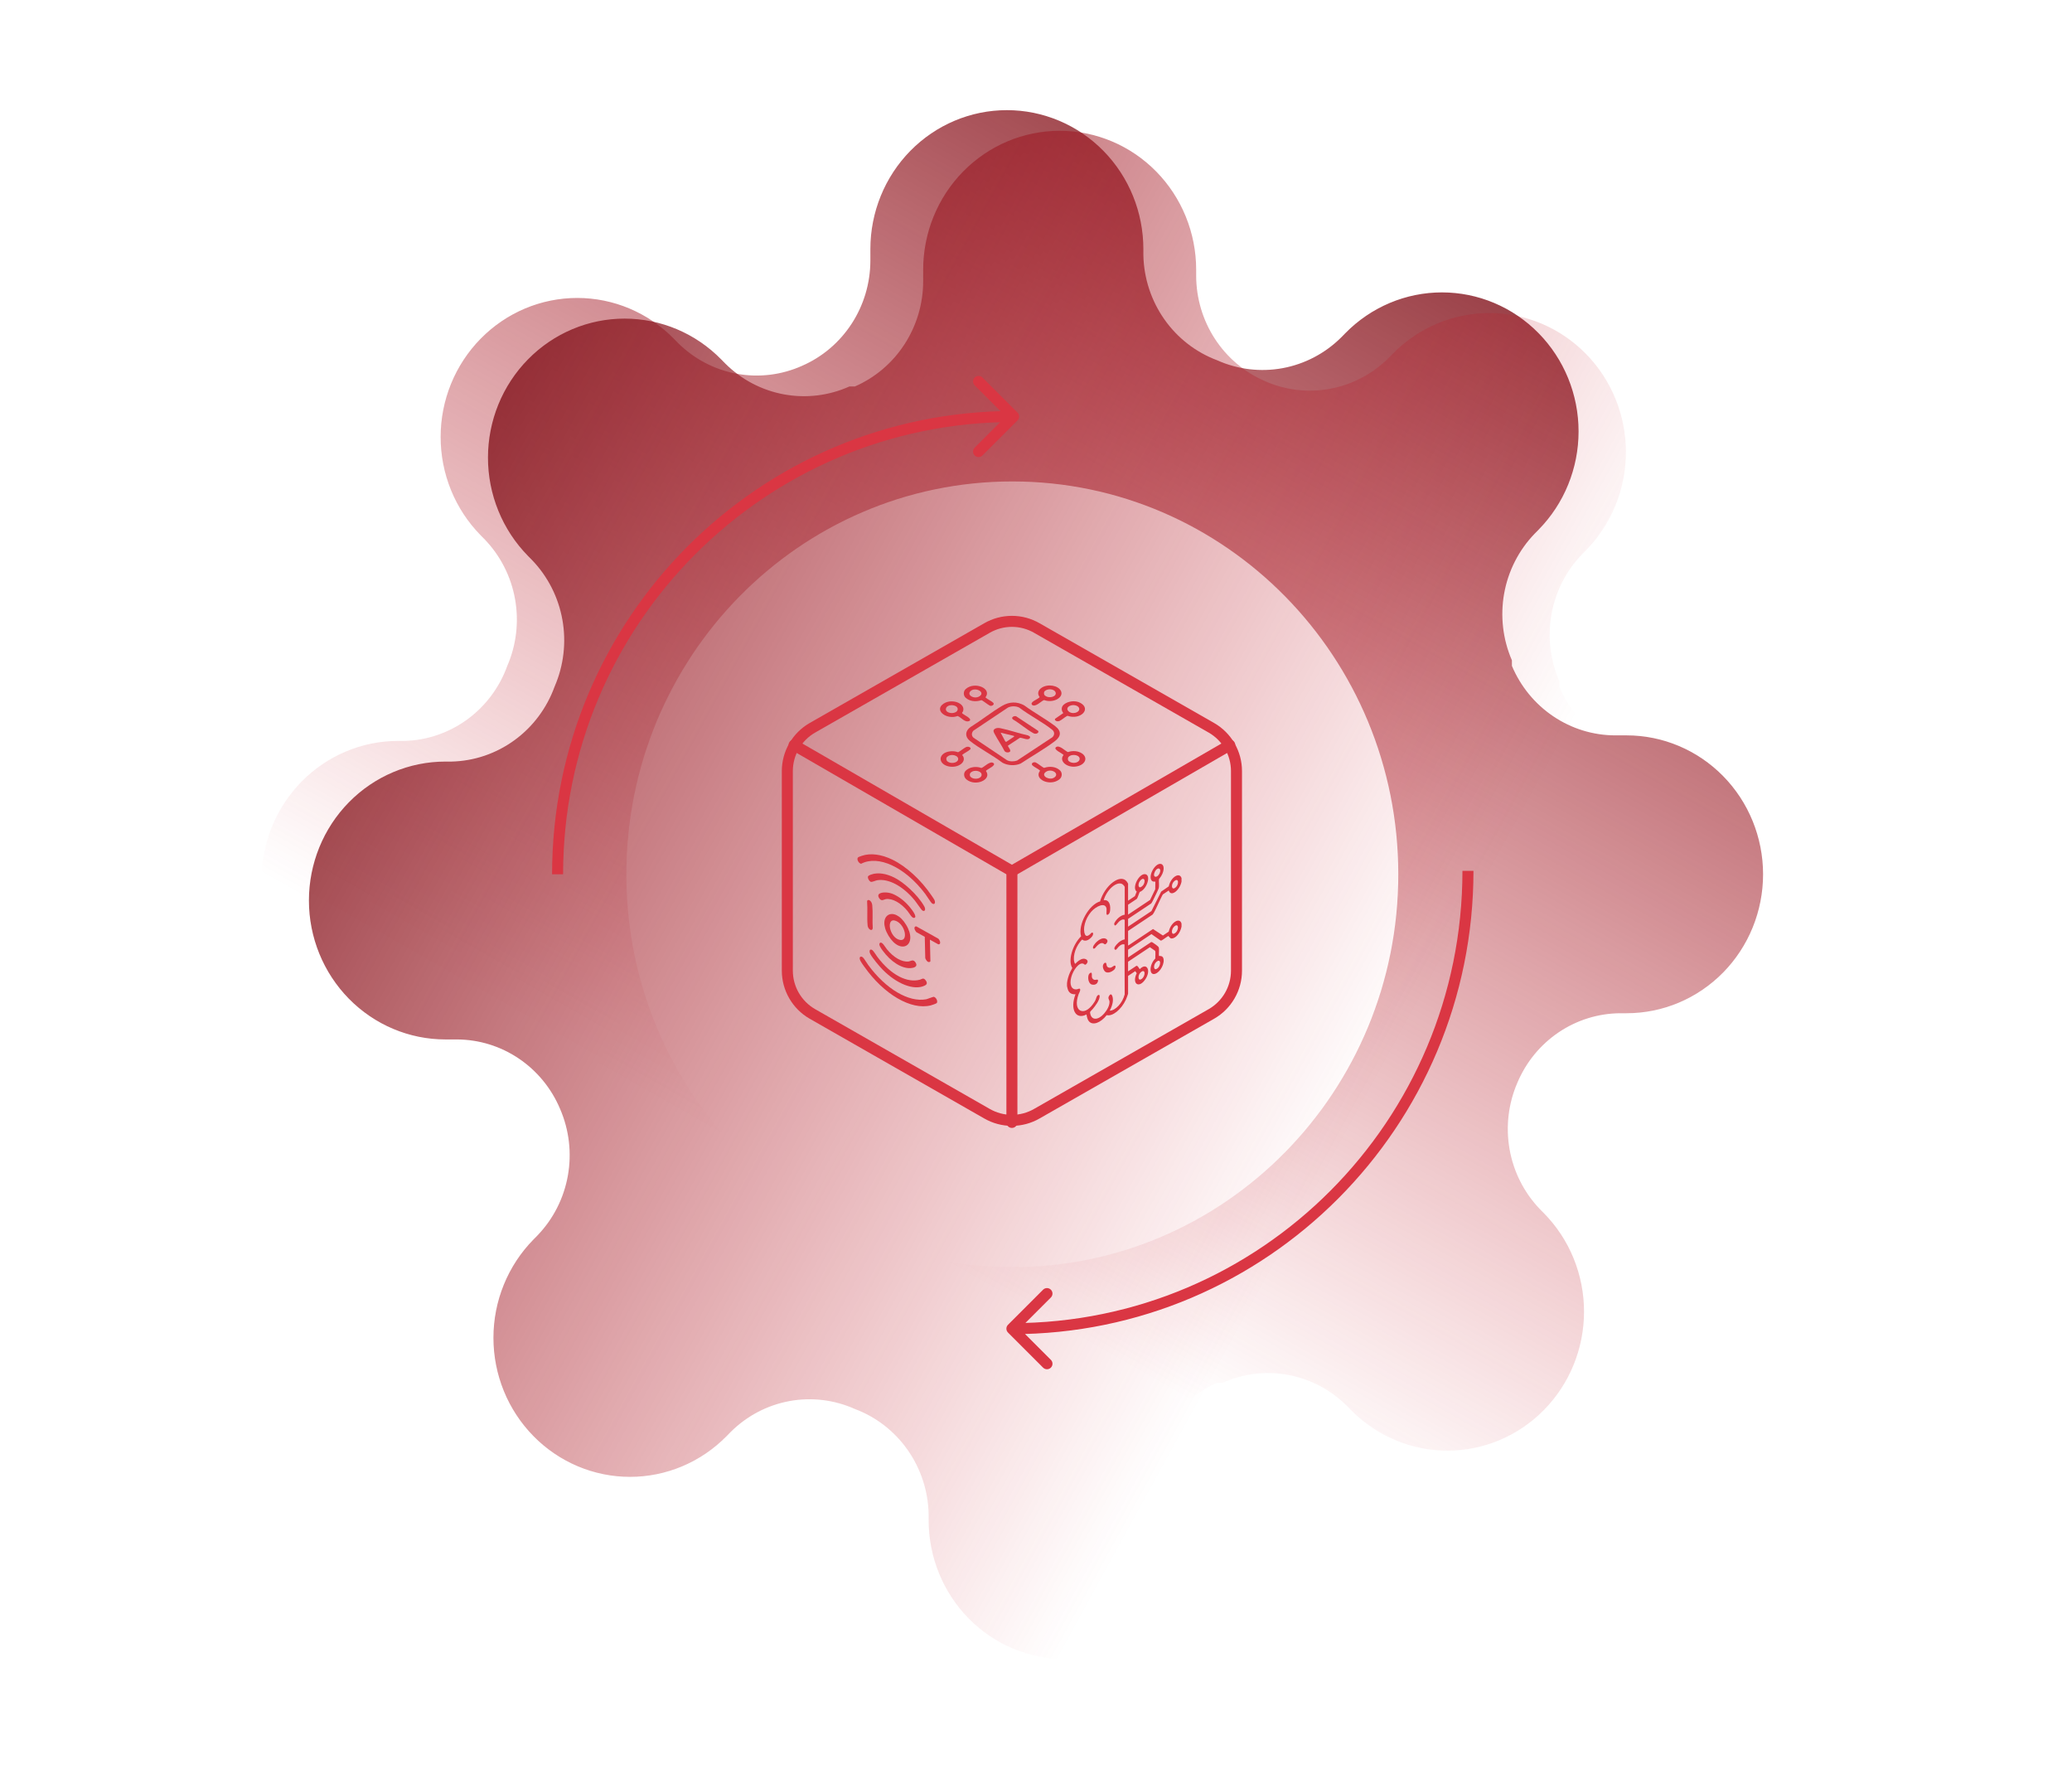 <svg width="376" height="321" viewBox="0 0 376 321" fill="none" xmlns="http://www.w3.org/2000/svg">
<path fill-rule="evenodd" clip-rule="evenodd" d="M134.652 250.458C138.67 249.716 142.814 250.217 146.549 251.895C150.213 253.492 153.337 256.145 155.537 259.527C157.738 262.908 158.919 266.871 158.934 270.926L158.934 272.061C158.934 278.746 161.544 285.158 166.189 289.885C170.835 294.613 177.135 297.268 183.705 297.268C190.274 297.268 196.574 294.613 201.22 289.885C205.865 285.158 208.475 278.746 208.475 272.061L208.475 269.918C208.491 265.862 209.672 261.9 211.872 258.518C214.073 255.137 217.197 252.484 220.86 250.886L221.851 250.886C225.586 249.209 229.73 248.708 233.748 249.449C237.765 250.191 241.473 252.14 244.391 255.046L245.135 255.802C247.435 258.146 250.167 260.005 253.174 261.273C256.181 262.542 259.404 263.195 262.659 263.195C265.915 263.195 269.138 262.542 272.145 261.273C275.152 260.005 277.884 258.146 280.184 255.802C282.487 253.461 284.314 250.681 285.561 247.62C286.807 244.56 287.449 241.28 287.449 237.967C287.449 234.655 286.807 231.375 285.561 228.314C284.314 225.254 282.487 222.474 280.184 220.133L279.441 219.377C276.586 216.406 274.671 212.634 273.942 208.545C273.214 204.456 273.706 200.239 275.354 196.438C276.924 192.71 279.531 189.531 282.854 187.291C286.177 185.052 290.07 183.85 294.056 183.834L295.17 183.834C301.74 183.834 308.04 181.178 312.685 176.451C317.331 171.724 319.94 165.312 319.94 158.626C319.94 151.941 317.331 145.529 312.685 140.802C308.04 136.075 301.74 133.419 295.17 133.419L293.065 133.419C289.079 133.403 285.186 132.201 281.863 129.961C278.54 127.722 275.933 124.543 274.363 120.815L274.363 119.807C272.715 116.005 272.223 111.788 272.951 107.7C273.68 103.611 275.595 99.838 278.45 96.868L279.194 96.111C281.497 93.77 283.324 90.99 284.57 87.93C285.817 84.87 286.458 81.59 286.458 78.277C286.458 74.964 285.817 71.684 284.57 68.624C283.324 65.564 281.497 62.784 279.194 60.443C276.893 58.099 274.161 56.24 271.154 54.971C268.147 53.703 264.924 53.05 261.669 53.05C258.413 53.05 255.19 53.703 252.183 54.971C249.176 56.24 246.444 58.099 244.144 60.443L243.401 61.199C240.482 64.105 236.774 66.054 232.757 66.795C228.739 67.536 224.595 67.036 220.86 65.358C217.011 63.918 213.678 61.332 211.292 57.938C208.907 54.544 207.58 50.498 207.484 46.326L207.484 45.192C207.484 38.507 204.874 32.095 200.229 27.367C195.584 22.64 189.283 19.984 182.714 19.984C176.144 19.984 169.844 22.64 165.199 27.367C160.553 32.095 157.944 38.507 157.944 45.192L157.944 47.335C157.928 51.39 156.747 55.353 154.546 58.734C152.346 62.116 149.222 64.769 145.559 66.366C141.823 68.044 137.679 68.545 133.662 67.803C129.644 67.062 125.937 65.113 123.018 62.207L122.275 61.451C119.974 59.107 117.242 57.248 114.235 55.979C111.228 54.711 108.005 54.058 104.75 54.058C101.495 54.058 98.271 54.711 95.264 55.979C92.257 57.248 89.525 59.107 87.225 61.451C84.922 63.792 83.095 66.572 81.848 69.632C80.602 72.692 79.96 75.973 79.96 79.285C79.96 82.598 80.602 85.878 81.848 88.938C83.095 91.999 84.922 94.779 87.225 97.12L87.968 97.876C90.823 100.846 92.739 104.619 93.467 108.708C94.195 112.796 93.704 117.013 92.055 120.815C90.64 124.731 88.099 128.124 84.764 130.552C81.429 132.979 77.453 134.329 73.354 134.427L72.239 134.427C65.669 134.427 59.369 137.083 54.724 141.81C50.078 146.538 47.469 152.949 47.469 159.635C47.469 166.32 50.078 172.732 54.724 177.459C59.369 182.187 65.669 184.842 72.239 184.842L74.344 184.842C78.33 184.859 82.224 186.06 85.546 188.3C88.869 190.539 91.476 193.718 93.046 197.446C94.695 201.248 95.186 205.465 94.458 209.553C93.729 213.642 91.814 217.415 88.959 220.385L88.216 221.141C85.913 223.482 84.086 226.263 82.839 229.323C81.593 232.383 80.951 235.663 80.951 238.976C80.951 242.288 81.593 245.569 82.839 248.629C84.086 251.689 85.913 254.469 88.216 256.81C90.516 259.154 93.248 261.013 96.255 262.282C99.262 263.55 102.485 264.203 105.741 264.203C108.996 264.203 112.219 263.55 115.226 262.282C118.233 261.013 120.965 259.154 123.265 256.81L124.009 256.054C126.927 253.148 130.635 251.199 134.652 250.458ZM183.705 229.903C145.023 229.903 113.665 197.991 113.665 158.626C113.665 119.261 145.023 87.349 183.705 87.349C222.387 87.349 253.744 119.261 253.744 158.626C253.744 197.991 222.387 229.903 183.705 229.903Z" fill="url(#paint0_linear_390_6257)"/>
<path d="M283.945 200.185C282.297 203.986 281.805 208.203 282.533 212.292C283.262 216.381 285.177 220.153 288.032 223.124L288.776 223.88C291.079 226.221 292.906 229.001 294.152 232.062C295.399 235.122 296.04 238.402 296.04 241.715C296.04 245.027 295.399 248.307 294.152 251.368C292.906 254.428 291.079 257.208 288.776 259.549C286.475 261.893 283.743 263.752 280.736 265.02C277.729 266.289 274.506 266.942 271.251 266.942C267.996 266.942 264.772 266.289 261.765 265.02C258.758 263.752 256.026 261.893 253.726 259.549L252.983 258.793C250.064 255.887 246.357 253.938 242.339 253.197C238.321 252.455 234.177 252.956 230.442 254.633C226.779 256.231 223.655 258.884 221.454 262.266C219.254 265.647 218.073 269.609 218.057 273.665V275.808C218.057 282.493 215.447 288.905 210.802 293.632C206.157 298.36 199.856 301.016 193.287 301.016C186.717 301.016 180.417 298.36 175.772 293.632C171.126 288.905 168.517 282.493 168.517 275.808V274.674C168.421 270.502 167.094 266.456 164.708 263.062C162.323 259.667 158.989 257.082 155.141 255.642C151.405 253.964 147.261 253.464 143.244 254.205C139.226 254.946 135.519 256.895 132.6 259.801L131.857 260.557C129.556 262.901 126.824 264.76 123.817 266.029C120.81 267.297 117.587 267.95 114.332 267.95C111.077 267.95 107.853 267.297 104.846 266.029C101.839 264.76 99.107 262.901 96.807 260.557C94.504 258.216 92.677 255.436 91.43 252.376C90.184 249.316 89.542 246.036 89.542 242.723C89.542 239.41 90.184 236.13 91.43 233.07C92.677 230.01 94.504 227.23 96.807 224.888L97.55 224.132C100.405 221.162 102.321 217.389 103.049 213.3C103.778 209.212 103.286 204.995 101.637 201.193C100.067 197.465 97.46 194.286 94.138 192.047C90.815 189.807 86.921 188.606 82.936 188.589H80.83C74.261 188.589 67.96 185.934 63.315 181.206C58.67 176.479 56.06 170.067 56.06 163.382C56.06 156.696 58.67 150.285 63.315 145.557C67.96 140.83 74.261 138.174 80.83 138.174H81.945C86.044 138.077 90.02 136.726 93.355 134.299C96.691 131.871 99.231 128.478 100.646 124.562C102.295 120.76 102.787 116.544 102.058 112.455C101.33 108.366 99.415 104.594 96.559 101.623L95.816 100.867C93.513 98.526 91.686 95.746 90.439 92.685C89.193 89.625 88.551 86.345 88.551 83.032C88.551 79.72 89.193 76.44 90.439 73.379C91.686 70.319 93.513 67.539 95.816 65.198C98.117 62.854 100.848 60.995 103.856 59.727C106.863 58.458 110.086 57.805 113.341 57.805C116.596 57.805 119.819 58.458 122.827 59.727C125.834 60.995 128.565 62.854 130.866 65.198L131.609 65.954C134.528 68.86 138.235 70.809 142.253 71.55C146.271 72.292 150.414 71.791 154.15 70.114H155.141C158.804 68.516 161.928 65.863 164.128 62.481C166.329 59.1 167.51 55.138 167.526 51.082V48.939C167.526 42.254 170.135 35.842 174.781 31.115C179.426 26.387 185.726 23.731 192.296 23.731C198.865 23.731 205.166 26.387 209.811 31.115C214.456 35.842 217.066 42.254 217.066 48.939V50.073C217.082 54.129 218.263 58.092 220.463 61.473C222.664 64.855 225.788 67.507 229.451 69.105C233.187 70.783 237.33 71.283 241.348 70.542C245.366 69.801 249.073 67.852 251.992 64.946L252.735 64.19C255.035 61.846 257.767 59.987 260.774 58.718C263.781 57.45 267.005 56.797 270.26 56.797C273.515 56.797 276.738 57.45 279.745 58.718C282.752 59.987 285.484 61.846 287.785 64.19C290.088 66.531 291.915 69.311 293.161 72.371C294.408 75.431 295.05 78.711 295.05 82.024C295.05 85.337 294.408 88.617 293.161 91.677C291.915 94.737 290.088 97.517 287.785 99.859L287.042 100.615C284.186 103.585 282.271 107.358 281.543 111.447C280.814 115.535 281.306 119.752 282.955 123.554V124.562C284.525 128.29 287.131 131.469 290.454 133.709C293.777 135.948 297.671 137.15 301.656 137.166H303.762C310.331 137.166 316.631 139.822 321.277 144.549C325.922 149.276 328.532 155.688 328.532 162.373C328.532 169.059 325.922 175.471 321.277 180.198C316.631 184.925 310.331 187.581 303.762 187.581H302.647C298.662 187.597 294.768 188.799 291.445 191.038C288.122 193.278 285.515 196.457 283.945 200.185Z" fill="url(#paint1_linear_390_6257)"/>
<path d="M224.382 176.113V139.891C224.381 138.303 223.961 136.743 223.167 135.368C222.372 133.994 221.229 132.852 219.854 132.058L188.156 113.947C186.78 113.152 185.218 112.734 183.628 112.734C182.038 112.734 180.477 113.152 179.1 113.947L147.402 132.058C146.027 132.852 144.884 133.994 144.09 135.368C143.295 136.743 142.876 138.303 142.874 139.891V176.113C142.876 177.701 143.295 179.26 144.09 180.635C144.884 182.01 146.027 183.152 147.402 183.946L179.1 202.057C180.477 202.851 182.038 203.27 183.628 203.27C185.218 203.27 186.78 202.851 188.156 202.057L219.854 183.946C221.229 183.152 222.372 182.01 223.167 180.635C223.961 179.26 224.381 177.701 224.382 176.113Z" stroke="#DA3643" stroke-width="2" stroke-linecap="round" stroke-linejoin="round"/>
<path d="M144.097 135.182L183.628 158.047L223.16 135.182" stroke="#DA3643" stroke-width="2" stroke-linecap="round" stroke-linejoin="round"/>
<path d="M183.628 203.641V158.002" stroke="#DA3643" stroke-width="2" stroke-linecap="round" stroke-linejoin="round"/>
<g clip-path="url(#clip0_390_6257)">
<path d="M176.12 131.908C178.072 130.692 179.88 129.224 181.873 128.054C183.158 127.3 184.572 127.241 185.897 127.999C187.634 129.287 189.787 130.45 191.482 131.746C192.65 132.639 192.582 133.596 191.427 134.47C189.567 135.878 187.223 137.209 185.219 138.529C184.184 138.987 182.861 138.9 181.906 138.38C180.136 137.008 177.641 135.766 175.958 134.378C175.063 133.641 175.142 132.589 176.12 131.908ZM176.635 132.574C176.296 132.959 176.253 133.47 176.657 133.841L182.759 137.939C183.278 138.196 183.998 138.186 184.557 137.993L190.955 133.772C191.41 133.364 191.408 132.772 190.913 132.378C189.167 130.992 186.756 129.753 184.949 128.376C184.331 128.075 183.532 128.074 182.914 128.372L176.634 132.574L176.635 132.574Z" fill="#DA3643"/>
<path d="M189.006 124.791C190.124 124.03 192.018 124.343 192.518 125.35C193.111 126.544 191.133 127.625 189.497 127.023L189.402 127.032C188.914 127.238 187.96 128.302 187.325 127.924C186.743 127.379 188.243 126.938 188.634 126.516L188.648 126.452C188.223 125.896 188.344 125.243 189.007 124.792L189.006 124.791ZM189.568 125.409C189.392 125.589 189.408 125.994 189.599 126.168C190.332 126.84 191.851 126.39 191.549 125.602C191.303 124.964 190.096 124.871 189.569 125.409L189.568 125.409Z" fill="#DA3643"/>
<path d="M175.252 139.825C175.85 139.264 176.705 139.037 177.692 139.216C177.832 139.241 178.026 139.361 178.165 139.314C178.627 139.122 179.682 137.994 180.276 138.444C180.838 138.871 179.244 139.506 178.935 139.831L178.921 139.895C180.065 141.43 177.03 142.795 175.369 141.408C174.885 141.005 174.797 140.252 175.252 139.825L175.252 139.825ZM176.151 140.175C175.926 140.388 175.929 140.752 176.15 140.967C176.703 141.503 177.972 141.341 178.117 140.685C178.287 139.915 176.831 139.535 176.152 140.175L176.151 140.175Z" fill="#DA3643"/>
<path d="M191.636 135.552C192.231 135.103 193.293 136.241 193.744 136.43L193.838 136.44C194.67 136.156 195.645 136.239 196.32 136.683C197.524 137.474 196.925 138.803 195.302 139.065C193.568 139.345 192.128 138.038 192.987 137.007L192.973 136.944C192.669 136.62 191.072 135.977 191.635 135.552L191.636 135.552ZM193.906 137.326C193.731 137.505 193.746 137.911 193.937 138.086C194.519 138.618 195.728 138.472 195.904 137.805C196.11 137.023 194.575 136.646 193.906 137.326L193.906 137.326Z" fill="#DA3643"/>
<path d="M170.961 127.876C172.41 126.54 175.368 127.531 174.741 129.087C174.704 129.18 174.525 129.31 174.596 129.403C174.897 129.729 176.495 130.37 175.931 130.795C175.09 131.188 174.452 130.144 173.776 129.906C171.888 130.617 169.685 129.052 170.96 127.876L170.961 127.876ZM171.813 128.258C171.675 128.39 171.604 128.672 171.661 128.827C171.944 129.577 173.567 129.546 173.772 128.8C173.989 128.008 172.474 127.619 171.812 128.258L171.813 128.258Z" fill="#DA3643"/>
<path d="M175.226 125.033C176.833 123.554 180.049 124.904 178.845 126.497L178.859 126.56C179.208 126.883 179.943 127.192 180.246 127.513C180.535 127.818 179.978 128.196 179.603 128.017C179.29 127.869 178.296 127.056 178.089 127.031C177.05 127.391 175.924 127.234 175.224 126.585C174.791 126.184 174.792 125.433 175.226 125.033L175.226 125.033ZM176.125 125.383C175.301 126.156 177.024 127.051 177.926 126.179C178.651 125.476 176.932 124.625 176.125 125.383Z" fill="#DA3643"/>
<path d="M171.14 136.809C171.747 136.283 172.958 136.146 173.814 136.466L173.909 136.457C174.378 136.205 174.776 135.827 175.236 135.579C175.744 135.305 176.39 135.671 176.035 135.994C175.677 136.321 175.012 136.611 174.631 136.942L174.617 137.005C175.59 138.122 173.936 139.46 172.107 139.04C170.72 138.721 170.259 137.573 171.14 136.809L171.14 136.809ZM171.846 137.349C171.643 137.555 171.698 137.949 171.927 138.141C172.49 138.616 173.665 138.459 173.856 137.859C174.098 137.099 172.578 136.604 171.846 137.349Z" fill="#DA3643"/>
<path d="M193.024 127.853C193.744 127.212 195.122 126.999 196.077 127.54C198.075 128.672 196.039 130.663 193.754 129.881L193.659 129.89C193.179 130.135 192.757 130.566 192.285 130.796C192.146 130.862 191.975 130.877 191.811 130.857C191.533 130.811 191.358 130.599 191.453 130.417L192.955 129.374C192.577 128.92 192.545 128.281 193.024 127.854L193.024 127.853ZM193.873 128.235C193.304 128.766 194.154 129.556 195.079 129.339C196.138 129.092 196.11 128.126 194.987 127.939C194.585 127.872 194.11 128.013 193.872 128.235L193.873 128.235Z" fill="#DA3643"/>
<path d="M187.372 138.406C187.531 138.294 187.765 138.255 187.966 138.341C188.302 138.487 189.268 139.29 189.479 139.316C190.542 138.948 191.681 139.118 192.371 139.793C192.81 140.221 192.757 140.973 192.27 141.376C190.599 142.762 187.546 141.402 188.722 139.85L188.709 139.786C188.359 139.464 187.625 139.154 187.321 138.833C187.209 138.715 187.226 138.509 187.372 138.406ZM189.642 140.168C188.932 140.856 190.572 141.699 191.411 140.996C192.315 140.238 190.568 139.271 189.642 140.168Z" fill="#DA3643"/>
<path d="M180.422 132.328C180.695 132.068 181.106 132.028 181.537 132.116C183.196 132.458 184.886 133.063 186.552 133.428L186.864 133.606C186.994 133.741 186.918 133.945 186.743 134.048C186.335 134.286 185.538 133.841 185.084 133.856L182.919 135.279C182.79 135.446 183.921 136.405 182.903 136.512C182.629 136.535 182.408 136.417 182.285 136.259C181.752 135.198 181.022 134.177 180.476 133.121C180.348 132.872 180.169 132.569 180.422 132.329L180.422 132.328ZM182.623 134.581L184.044 133.633L183.998 133.516L181.584 132.932L182.448 134.55L182.623 134.581Z" fill="#DA3643"/>
<path d="M183.737 130.116C183.885 129.961 184.116 129.89 184.38 129.944L188.347 132.564C188.683 132.873 188.052 133.314 187.548 133.039C186.255 132.333 185.097 131.267 183.809 130.528L183.672 130.338C183.655 130.267 183.679 130.175 183.736 130.116L183.737 130.116Z" fill="#DA3643"/>
</g>
<g clip-path="url(#clip1_390_6257)">
<path d="M193.626 178.378C193.673 177.808 193.908 176.983 194.196 176.373C194.256 176.244 194.587 175.671 194.59 175.624C193.782 174.396 194.545 171.502 196.184 169.872C195.55 167.813 197.575 164.124 199.632 163.541C200.495 160.592 203.316 158.462 204.457 159.922C204.492 159.968 204.708 160.295 204.708 160.328V163.412L205.947 162.587L206.278 161.759C205.32 161.108 206.733 158.35 207.871 158.612C208.924 158.855 208.093 161.372 206.82 161.832C206.697 162.058 206.422 162.999 206.271 163.099L204.708 164.141V165.939L208.707 163.273L209.639 161.338L209.655 159.952C209.369 159.958 209.129 159.977 208.963 159.736C208.329 158.817 209.662 156.521 210.672 156.745C211.308 156.886 211.333 157.932 210.716 158.946C210.582 159.167 210.45 159.307 210.315 159.511C210.254 160.025 210.401 160.658 210.258 161.181C210.199 161.398 209.357 163.126 209.194 163.434C209.106 163.6 209.021 163.767 208.909 163.915L204.708 166.715V168.124L208.95 165.297L210.717 161.764L212.092 160.816C212.453 159.144 214.055 158.141 214.41 159.326V159.957C214.063 161.612 212.441 162.784 212.092 161.557L211.029 162.27C210.959 162.358 210.911 162.467 210.858 162.568C210.358 163.516 209.887 164.712 209.377 165.62C209.345 165.677 209.173 165.926 209.153 165.939L204.709 168.902V171.501L204.769 171.533L209.234 168.556L211.029 169.731L212.092 169.027C212.454 167.338 214.093 166.344 214.41 167.585V168.119C214.193 169.212 213.4 170.246 212.642 170.27C212.326 170.281 212.218 170.021 212.028 169.812C211.726 169.936 210.851 170.705 210.635 170.659L208.95 169.476L204.708 172.303V173.712L208.909 170.912C209.021 170.91 209.106 170.964 209.193 171.013C209.368 171.111 210.191 171.692 210.258 171.847C210.401 172.18 210.253 173.01 210.315 173.441C210.639 173.435 210.951 173.453 211.088 173.798C211.447 174.701 210.593 176.366 209.619 176.682C208.495 177.046 208.517 175.039 209.653 173.905C209.621 173.568 209.746 172.677 209.598 172.494L208.666 171.851L204.708 174.488V176.237L206.19 175.25C206.42 175.096 206.708 175.7 206.823 175.843C208.06 174.547 208.917 176.004 207.888 177.607C206.71 179.443 205.331 178.529 206.278 176.576L206.008 176.197L204.709 177.063V180.294C204.709 180.368 204.386 181.207 204.32 181.351C203.485 183.17 201.892 184.449 200.826 184.18C199.704 185.606 198.306 186.093 197.613 185.306C197.34 184.997 197.258 184.562 197.162 184.058C195.187 185.087 194.135 183.112 195.169 180.389C194.555 180.432 194.064 180.225 193.811 179.614C193.723 179.4 193.686 179.153 193.628 178.911C193.638 178.731 193.613 178.556 193.628 178.377L193.626 178.378ZM204.099 165.956V160.928C204.099 160.775 203.722 160.429 203.613 160.376C202.603 159.884 200.846 161.405 200.28 163.323C201.14 163.184 201.556 163.955 201.455 165.113C201.433 165.366 201.387 165.687 201.152 165.879C200.603 166.328 200.845 165.293 200.806 164.925C200.665 163.591 198.905 164.375 197.982 165.458C196.899 166.729 196.439 168.558 196.894 169.544C197.055 169.893 197.367 169.882 197.784 169.532C197.87 169.46 197.932 169.341 198.03 169.27C198.394 169.005 198.558 169.528 198.042 170.057C197.503 170.61 197.053 170.758 196.633 170.612C196.358 170.516 196.506 170.261 196.033 170.839C194.991 172.112 194.579 173.98 195.084 174.859C195.171 174.874 195.307 174.669 195.402 174.585C195.933 174.114 196.398 173.881 196.845 173.958C197.071 173.997 197.658 174.291 197.187 174.851C196.88 175.215 196.776 174.915 196.601 174.849C195.798 174.541 194.742 176.022 194.406 177.263C194.01 178.727 194.478 179.634 195.441 179.489C195.622 179.462 195.934 179.253 196.002 179.464C196.093 179.746 195.851 180.057 195.728 180.393C195.187 181.874 195.329 183.107 196.161 183.394C196.912 183.654 197.809 183.021 198.59 181.814C198.864 181.39 198.84 181.292 198.988 180.907C199.159 180.463 199.563 180.345 199.554 180.766C199.54 181.494 198.767 182.491 198.292 183.065C198.188 183.19 197.836 183.507 197.811 183.637C197.91 185.093 199.157 185.265 200.374 183.877C200.9 183.276 201.373 182.423 201.338 181.717C201.32 181.35 200.957 181.152 201.275 180.663C201.557 180.231 201.731 180.441 201.825 180.661C202.113 181.335 201.922 182.36 201.378 183.364C202.397 183.362 203.694 182.009 204.095 180.409L204.06 171.347C203.731 171.255 203.376 171.375 202.969 171.795C202.726 172.047 202.503 172.506 202.293 172.259C202.083 172.012 202.378 171.656 202.626 171.371C203.142 170.778 203.587 170.548 204.098 170.426V166.904C203.845 166.716 203.462 166.857 203.081 167.19C202.745 167.485 202.335 168.303 202.188 167.691L202.208 167.505C202.665 166.588 203.507 166.029 204.098 165.957L204.099 165.956ZM207.051 159.628C206.438 160.154 206.472 161.235 207.04 160.936C207.984 160.441 207.86 158.934 207.051 159.628ZM210.376 158.548C210.923 157.525 210.052 157.144 209.556 158.187C209.087 159.176 209.919 159.406 210.376 158.548ZM213.058 159.898C212.509 160.4 212.559 161.44 213.134 161.144C214.011 160.691 213.988 159.048 213.058 159.898ZM213.099 168.081C212.519 168.593 212.52 169.657 213.092 169.383C213.993 168.949 213.972 167.31 213.099 168.081ZM206.969 176.442C206.449 176.931 206.458 178.103 207.163 177.618C207.94 177.082 207.874 175.591 206.969 176.442ZM209.811 174.548C209.262 175.05 209.311 176.09 209.887 175.794C210.747 175.35 210.748 173.692 209.811 174.548Z" fill="#DA3643"/>
<path d="M200.394 174.748C200.461 174.689 200.497 174.678 200.557 174.669C200.83 174.63 200.759 175.099 200.885 175.322C201.011 175.545 201.363 175.658 201.661 175.527C201.876 175.432 202.179 175.135 202.334 175.196C202.511 175.282 202.441 175.621 202.241 175.878C201.663 176.438 200.95 176.592 200.567 176.304C200.346 176.139 199.815 175.262 200.394 174.748Z" fill="#DA3643"/>
<path d="M198.428 172.103C198.103 171.859 198.737 171.136 199.023 170.867C199.527 170.393 200.082 170.169 200.499 170.258C200.715 170.304 201.219 170.569 200.834 171.099C200.51 171.545 200.368 171.215 200.182 171.141C199.722 170.956 199.195 171.424 198.678 172.051C198.604 172.108 198.474 172.137 198.427 172.103L198.428 172.103Z" fill="#DA3643"/>
<path d="M197.984 178.566C197.655 178.38 197.439 177.833 197.483 177.241C197.51 176.888 197.625 176.582 197.941 176.484C198.228 176.395 198.103 177.028 198.142 177.276C198.189 177.577 198.461 177.785 198.703 177.785C198.925 177.785 199.431 177.525 199.204 178.154C198.971 178.8 198.213 178.695 197.984 178.566V178.566Z" fill="#DA3643"/>
</g>
<g clip-path="url(#clip2_390_6257)">
<path d="M156.363 173.578C156.471 173.614 156.54 173.658 156.644 173.762C156.832 173.953 157.339 174.789 157.566 175.098C160.739 179.414 164.868 181.89 168.064 181.3C168.323 181.252 169.342 180.819 169.474 180.859C169.89 180.986 170.175 181.584 170.029 181.935C169.964 182.09 169.093 182.363 168.89 182.413C165.336 183.303 160.387 180.424 156.834 175.377C156.459 174.845 155.717 173.941 156.12 173.589C156.19 173.575 156.281 173.55 156.362 173.577L156.363 173.578Z" fill="#DA3643"/>
<path d="M161.919 155.957C164.42 157.165 167.087 159.586 169.054 162.489C169.185 162.681 169.532 163.173 169.599 163.35C169.813 163.917 169.497 164.239 169.06 163.838C168.886 163.678 168.136 162.494 167.888 162.165C164.222 157.3 159.375 155.085 156.265 156.713C155.821 156.646 155.425 155.919 155.677 155.586C155.752 155.488 156.242 155.322 156.387 155.273C157.941 154.742 159.909 154.985 161.919 155.957Z" fill="#DA3643"/>
<path d="M164.433 167.791C166.673 171.502 163.435 173.443 161.226 169.754C159 166.036 162.237 164.151 164.433 167.791ZM162.627 167.101C160.682 166.264 161.359 170.201 163.337 170.539C164.844 170.797 164.299 167.82 162.627 167.101Z" fill="#DA3643"/>
<path d="M157.947 173.11C157.626 172.525 157.861 172.073 158.302 172.379C158.517 172.527 158.998 173.321 159.218 173.614C161.703 176.926 164.636 178.383 166.97 177.74C167.253 177.663 167.541 177.313 167.942 177.814C168.457 178.458 168.047 178.707 167.758 178.842C165.794 179.754 162.671 178.463 160.194 175.946C159.582 175.325 158.38 173.903 157.947 173.111L157.947 173.11Z" fill="#DA3643"/>
<path d="M162.314 159.233C164.002 160.08 166.515 162.318 167.716 164.432C168.069 165.053 167.788 165.508 167.329 165.156C167.182 165.043 166.29 163.721 166.025 163.397C163.862 160.748 161.215 159.352 159.158 159.708C158.901 159.752 158.2 160.093 157.986 159.977C157.717 159.831 157.464 159.396 157.49 159.108C157.513 158.857 157.914 158.735 158.096 158.669C159.267 158.243 160.788 158.467 162.314 159.233Z" fill="#DA3643"/>
<path d="M168.75 170.487L168.836 174.356C168.84 174.558 168.534 174.595 168.356 174.489C168.178 174.382 167.905 173.964 167.901 173.784L167.816 169.969L166.3 169.126C166.262 169.106 166.07 168.815 166.037 168.744C165.833 168.3 165.989 168.05 166.286 168.076L170.268 170.302C170.584 170.585 170.709 171.093 170.512 171.275C170.479 171.307 170.296 171.347 170.267 171.331L168.75 170.488L168.75 170.487Z" fill="#DA3643"/>
<path d="M162.104 162.226C163.146 162.684 164.197 163.486 165.112 164.596C165.467 165.027 166.567 166.419 165.884 166.535C165.476 166.604 165.054 165.737 164.684 165.287C163.455 163.792 161.938 162.96 160.755 163.125C160.398 163.175 159.975 163.613 159.553 162.976C159.211 162.459 159.444 162.2 159.692 162.084C160.274 161.812 161.317 161.879 162.104 162.226Z" fill="#DA3643"/>
<path d="M159.698 171.061C160.086 170.79 160.6 171.802 160.958 172.241C162.191 173.756 163.683 174.585 164.888 174.444C165.254 174.401 165.721 173.951 166.142 174.628C166.676 175.486 165.629 175.615 165.271 175.644C163.678 175.768 161.675 174.532 160.161 172.452C159.863 172.042 159.333 171.316 159.698 171.061L159.698 171.061Z" fill="#DA3643"/>
<path d="M157.702 163.306C157.772 163.33 157.836 163.364 157.903 163.429C158.172 163.647 158.262 163.989 158.29 164.279C158.421 165.64 158.276 167.02 158.375 168.382C158.303 169.078 157.514 168.629 157.445 167.925C157.304 166.473 157.467 165.005 157.349 163.546C157.338 163.329 157.537 163.246 157.702 163.305L157.702 163.306Z" fill="#DA3643"/>
</g>
<path d="M182.921 240.355C182.53 240.746 182.53 241.379 182.921 241.769L189.285 248.133C189.675 248.524 190.309 248.524 190.699 248.133C191.09 247.743 191.09 247.11 190.699 246.719L185.042 241.062L190.699 235.405C191.09 235.015 191.09 234.382 190.699 233.991C190.309 233.601 189.675 233.601 189.285 233.991L182.921 240.355ZM265.386 158.002C265.386 203.326 228.778 240.062 183.628 240.062L183.628 242.062C229.889 242.062 267.386 204.424 267.386 158.002L265.386 158.002Z" fill="#DA3643"/>
<path d="M184.647 76.273C185.038 75.883 185.038 75.25 184.647 74.859L178.283 68.495C177.893 68.105 177.26 68.105 176.869 68.495C176.479 68.886 176.479 69.519 176.869 69.909L182.526 75.566L176.869 81.223C176.479 81.614 176.479 82.247 176.869 82.637C177.26 83.028 177.893 83.028 178.283 82.637L184.647 76.273ZM102.183 158.626C102.183 113.302 138.79 76.566 183.94 76.566V74.566C137.679 74.566 100.183 112.205 100.183 158.626H102.183Z" fill="#DA3643"/>
<defs>
<linearGradient id="paint0_linear_390_6257" x1="319.94" y1="22.161" x2="194.897" y2="242.35" gradientUnits="userSpaceOnUse">
<stop stop-color="#6D0F16"/>
<stop offset="1" stop-color="#D31C2B" stop-opacity="0"/>
</linearGradient>
<linearGradient id="paint1_linear_390_6257" x1="58.199" y1="23.732" x2="278.195" y2="144.366" gradientUnits="userSpaceOnUse">
<stop stop-color="#6D0F16"/>
<stop offset="1" stop-color="#D31C2B" stop-opacity="0"/>
</linearGradient>
<clipPath id="clip0_390_6257">
<rect width="24.983" height="24.983" fill="white" transform="matrix(0.832 -0.555 0.83 0.558 163.017 133.139)"/>
</clipPath>
<clipPath id="clip1_390_6257">
<rect width="24.983" height="23.981" fill="white" transform="matrix(0.832 -0.555 0 1 193.622 165.614)"/>
</clipPath>
<clipPath id="clip2_390_6257">
<rect width="16.991" height="24.98" fill="white" transform="matrix(0.874 0.486 0.022 1 155.522 152.381)"/>
</clipPath>
</defs>
</svg>

